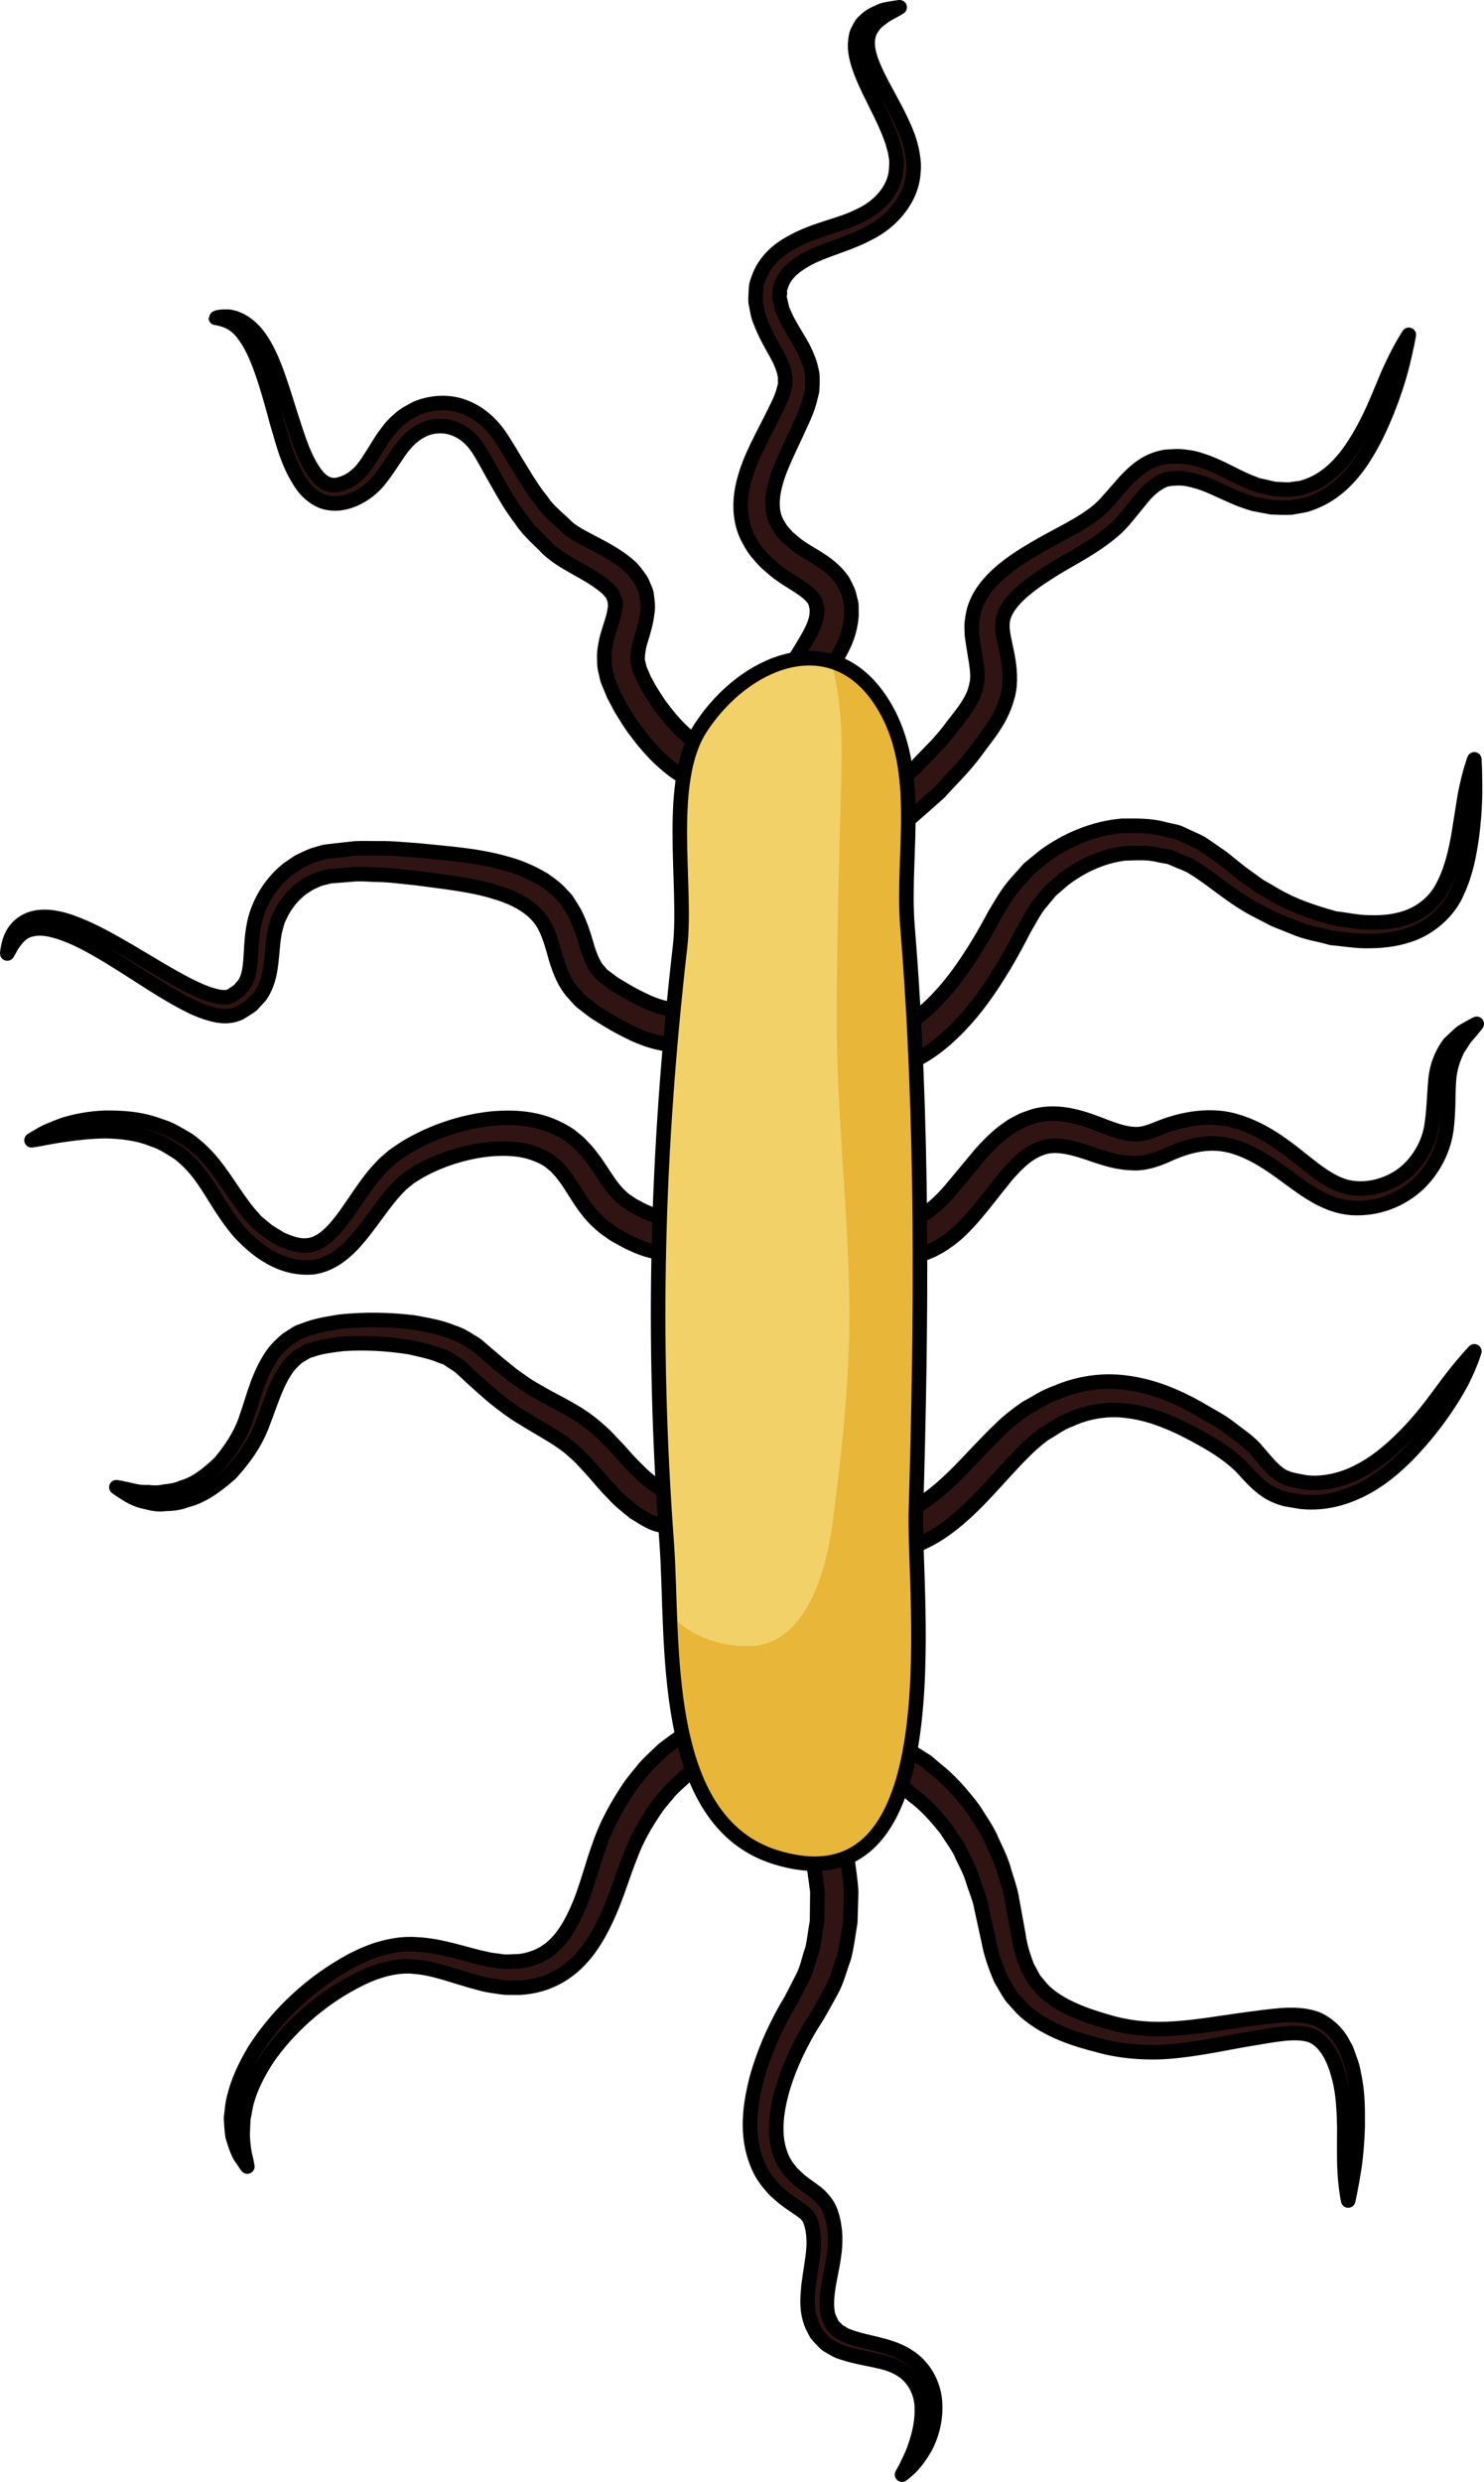 <?xml version="1.0" encoding="utf-8"?>
<!-- Generator: Adobe Illustrator 16.0.0, SVG Export Plug-In . SVG Version: 6.00 Build 0)  -->
<!DOCTYPE svg PUBLIC "-//W3C//DTD SVG 1.1//EN" "http://www.w3.org/Graphics/SVG/1.1/DTD/svg11.dtd">
<svg version="1.1" id="Layer_1" xmlns="http://www.w3.org/2000/svg" xmlns:xlink="http://www.w3.org/1999/xlink" x="0px" y="0px"
	 width="204.011px" height="341.017px" viewBox="0 0 204.011 341.017" enable-background="new 0 0 204.011 341.017"
	 xml:space="preserve">
<g>
	<g>
		
			<path fill="#301414" stroke="#000000" stroke-width="2" stroke-linecap="round" stroke-linejoin="round" stroke-miterlimit="10" d="
			M108.069,93.009c0,0,0.188-0.408,0.536-1.174c0.24-0.435,0.535-0.975,0.884-1.607c0.316-0.521,0.683-1.12,1.09-1.791
			c0.764-1.279,1.639-2.779,1.71-4.146l0.011-0.511l0.01-0.134l0.003-0.033c0.099,0.544,0.023,0.136,0.044,0.25l-0.005-0.026
			l-0.024-0.104l-0.095-0.422c-0.069-0.224-0.122-0.704-0.203-0.727c-0.072-0.065-0.117-0.133-0.138-0.226
			c-0.338-0.518-1.067-1.161-2.12-1.829c-1.034-0.678-2.406-1.424-3.72-2.604l-0.822-0.725c-0.305-0.313-0.642-0.706-0.952-1.068
			c-0.681-0.727-1.099-1.569-1.564-2.429c-0.865-1.797-1.046-3.938-0.784-5.835c0.262-1.918,0.895-3.663,1.606-5.3
			c0.729-1.624,1.544-3.165,2.321-4.69c0.724-1.481,1.652-3.126,1.93-4.443l0.181-0.639l-0.029-0.383
			c-0.033-0.257,0.085-0.462-0.041-0.813c-0.079-0.634-0.35-1.32-0.652-2.025c-0.696-1.428-1.742-3.015-2.5-4.869
			c-0.186-0.55-0.366-0.76-0.551-1.592l-0.258-1.32c-0.128-0.349-0.041-1.161-0.027-1.729c0-0.645,0.122-1.225,0.354-1.744
			c0.729-2.209,2.435-3.802,4.107-4.756c3.441-2.074,6.982-2.483,9.762-3.905c2.802-1.278,4.792-3.58,5.056-6.186
			c0.068-0.791,0.095-1.545-0.046-2.083c-0.028-0.569-0.294-1.272-0.453-1.906c-0.435-1.294-0.988-2.538-1.568-3.731
			c-1.156-2.392-2.373-4.588-3.084-6.808c-0.34-1.107-0.597-2.246-0.437-3.356c0.059-0.559,0.143-1.085,0.441-1.54
			c0.232-0.473,0.464-0.901,0.837-1.178c0.645-0.674,1.34-0.975,1.941-1.229c0.57-0.327,1.128-0.354,1.554-0.442
			C123.225,1.038,123.674,1,123.674,1s-0.399,0.258-1.134,0.65c-0.361,0.205-0.829,0.42-1.271,0.798
			c-0.475,0.331-0.997,0.729-1.337,1.313c-0.816,1.057-0.863,2.663-0.155,4.606c0.685,1.932,1.934,4.04,3.205,6.442
			c0.638,1.207,1.275,2.506,1.815,3.947c0.496,1.319,0.949,3.425,0.771,4.822c-0.169,3.72-2.979,6.921-6.218,8.508
			c-3.189,1.703-6.77,2.323-9.334,4.07c-1.344,0.819-2.321,1.949-2.655,3.161c-0.147,0.307-0.186,0.599-0.153,0.862
			c0.042,0.32-0.165,0.421,0.008,0.94l0.303,1.31c-0.009,0.048,0.271,0.633,0.39,0.923c0.642,1.453,1.632,2.852,2.575,4.595
			c0.442,0.922,0.868,1.878,1.076,3.015c0.171,0.505,0.12,1.207,0.122,1.829l-0.049,0.942l-0.158,0.646
			c-0.475,2.146-1.319,3.596-2.036,5.247c-0.742,1.583-1.471,3.095-2.069,4.563c-1.198,2.938-1.621,5.669-0.594,7.607
			c0.29,0.467,0.549,1.022,0.922,1.368l0.52,0.605l0.837,0.713c0.854,0.756,1.964,1.363,3.2,2.123
			c1.212,0.766,2.585,1.703,3.619,3.238c0.256,0.454,0.485,0.926,0.685,1.394c0.215,0.502,0.181,0.636,0.279,0.964l0.104,0.42
			l0.027,0.104l0.059,0.328l0.004,0.073l0.01,0.293c0.002,0.389,0.007,0.774,0.009,1.153c-0.222,3.044-1.525,4.909-2.273,6.324
			c-0.395,0.676-0.747,1.279-1.054,1.806c-0.237,0.438-0.438,0.81-0.603,1.111c-0.333,0.77-0.513,1.182-0.513,1.182l-0.01,0.025
			c-0.547,1.254-2.007,1.829-3.261,1.284c-1.255-0.545-1.83-2.005-1.284-3.259C108.057,93.04,108.066,93.019,108.069,93.009z"/>
		
			<path fill="#301414" stroke="#000000" stroke-width="2" stroke-linecap="round" stroke-linejoin="round" stroke-miterlimit="10" d="
			M117.646,111.602c0,0,1.519-0.993,4.174-2.729c1.162-0.937,2.444-2.114,4.012-3.425c1.407-1.546,3.233-3.173,4.773-5.237
			c0.737-1.001,1.722-2.146,2.354-3.14c0.905-1.417,1.113-2.098,1.356-3.308c0.181-1.076-0.051-2.459-0.333-4.109l-0.196-1.246
			l-0.097-0.643l-0.049-0.321l-0.027-0.305l-0.003-0.079l-0.004-0.156c0-0.442-0.047-0.774-0.007-1.317
			c0.082-0.619,0.179-1.273,0.338-1.859c0.673-2.19,2.122-3.814,3.579-5.087c1.479-1.281,3.066-2.296,4.658-3.231
			c3.117-1.849,6.61-3.363,8.934-5.357c0.726-0.653,1.159-1.172,1.744-1.833l1.831-2.096c1.35-1.4,2.883-2.893,5.506-3.341
			c0.892-0.052,1.708-0.182,2.914,0.013c1.149,0.107,1.993,0.453,2.916,0.765c1.789,0.672,3.292,1.561,4.778,2.234
			c0.695,0.362,1.558,0.64,2.07,0.857c0.814,0.187,1.621,0.368,2.42,0.549c0.7,0.009,1.376,0.077,2.065,0.067
			c0.687-0.15,1.411-0.123,2.051-0.382c2.643-0.807,4.682-2.808,6.176-4.907c2.996-4.285,4.333-8.694,5.699-11.542
			c1.342-2.893,2.397-4.433,2.397-4.433s-0.301,1.824-1.098,4.905c-0.421,1.532-1.017,3.382-1.845,5.463
			c-0.842,2.076-1.875,4.419-3.439,6.794c-1.55,2.329-3.817,4.833-7.163,5.989c-0.806,0.341-1.704,0.379-2.576,0.569
			c-0.9,0.055-1.85,0.001-2.779-0.027c-0.803-0.155-1.616-0.311-2.435-0.465c-1.064-0.33-1.808-0.578-2.645-0.953
			c-1.631-0.68-3.152-1.5-4.666-1.999c-1.669-0.496-2.597-0.741-4.581-0.437c-0.959,0.224-2.331,1.2-3.355,2.466l-1.671,2.05
			c-0.58,0.722-1.316,1.594-1.928,2.169c-3.138,2.823-6.426,4.221-9.351,6.139c-2.854,1.8-5.638,3.956-6.216,6.239
			c-0.623,2.23,1.201,5.248,0.845,9.375c-0.181,1.876-1.182,4.051-1.87,5.088c-0.912,1.496-1.798,2.504-2.651,3.706
			c-1.682,2.318-3.573,4.081-5.117,5.81c-1.779,1.576-3.346,3.002-4.645,4.059c-2.626,1.782-4.125,2.8-4.125,2.8
			c-1.132,0.77-2.674,0.475-3.442-0.655c-0.769-1.132-0.473-2.673,0.657-3.442c0.01-0.006,0.018-0.011,0.025-0.016L117.646,111.602z
			"/>
		
			<path fill="#301414" stroke="#000000" stroke-width="2" stroke-linecap="round" stroke-linejoin="round" stroke-miterlimit="10" d="
			M96.868,108.014c0,0-0.432-0.157-1.236-0.453c-0.597-0.136-2.631-1.28-3.878-2.399c-1.406-1.166-2.877-2.71-4.293-4.651
			c-0.749-0.94-1.396-2.044-2.104-3.197c-0.319-0.603-0.647-1.222-0.983-1.854l-0.436-1.049l-0.219-0.535l-0.109-0.269l-0.055-0.136
			l-0.027-0.066l-0.087-0.318c-0.12-0.76-0.359-1.121-0.359-2.38c-0.07-1.169,0.143-1.992,0.312-2.885
			c0.443-1.669,1.015-3.034,1.128-4.126c0.059-0.282,0.073-0.543,0.027-0.775l-0.015-0.37v-0.094
			c-0.022-0.082,0.202,0.66,0.101,0.327l-0.013-0.032l-0.027-0.071l-0.109-0.282c-0.146-0.305-0.286-0.915-0.441-0.976
			c-0.146-0.099-0.247-0.207-0.33-0.362c-0.883-0.855-2.187-1.71-3.628-2.525c-1.473-0.873-3.065-1.577-4.81-3.153
			c-1.228-1.318-2.558-2.32-3.704-4.093c-1.267-1.628-2.185-3.248-3.095-4.864c-0.915-1.557-1.784-3.278-2.647-4.633
			c-1.689-2.747-4.623-3.969-7.479-2.825c-1.505,0.713-2.324,1.534-3.346,2.886c-0.95,1.356-1.867,2.912-3.093,4.372
			c-1.291,1.461-3.112,2.608-5.084,2.904c-1.061,0.121-2.205,0.008-3.136-0.539c-0.911-0.518-1.646-1.215-2.146-1.946
			c-2.029-2.948-2.634-5.92-3.451-8.56c-1.417-5.304-2.713-9.666-4.514-12.017c-0.832-1.232-1.87-1.818-2.646-2.087
			c-0.783-0.254-1.269-0.312-1.269-0.309c0,0.034,0.443-0.18,1.351-0.163c0.911-0.057,2.325,0.428,3.596,1.64
			c2.577,2.491,3.841,7.173,5.483,12.339c0.849,2.546,1.683,5.514,3.344,7.71c0.843,1.092,1.851,1.634,2.994,1.414
			c1.286-0.263,2.472-1.021,3.411-2.151c0.941-1.201,1.768-2.684,2.782-4.255c0.604-0.777,1.057-1.56,1.989-2.347
			c0.975-0.942,1.438-1.079,2.589-1.74c1.922-0.812,4.31-1.039,6.44-0.27c1.055,0.371,2.026,0.94,2.863,1.634
			c0.83,0.671,1.697,1.664,2.139,2.335c1.158,1.692,1.972,3.229,2.96,4.779c0.925,1.534,1.869,3.03,2.86,4.219
			c0.794,1.302,2.369,2.488,3.585,3.704c0.897,0.771,2.511,1.572,4.023,2.36c1.563,0.832,3.174,1.723,4.71,3.125
			c0.437,0.486,0.85,1.015,1.216,1.555c0.384,0.557,0.381,0.799,0.589,1.212l0.118,0.277l0.027,0.069l0.015,0.034l0.121,0.399
			l0.026,0.207l0.094,0.822c0.084,0.564,0.069,1.091-0.01,1.586c-0.229,2.044-0.888,3.533-1.151,4.729
			c-0.094,0.564-0.2,1.168-0.163,1.434c-0.138,0.186,0.188,1.161,0.299,1.749l0.008,0.03c0.068,0.234-0.08-0.286-0.061-0.224
			l0.021,0.05l0.044,0.101l0.089,0.201l0.173,0.4l0.338,0.787c0.289,0.521,0.572,1.028,0.848,1.524
			c0.619,0.961,1.188,1.911,1.844,2.697c1.237,1.644,2.502,2.905,3.575,3.76c0.557,0.523,0.947,0.686,1.278,0.922
			c0.164,0.12,0.318,0.231,0.457,0.333c0.2,0.097,0.461,0.169,0.654,0.241c0.811,0.281,1.241,0.428,1.241,0.428l0.051,0.019
			c1.293,0.448,1.979,1.858,1.531,3.153c-0.449,1.29-1.86,1.977-3.153,1.527C96.898,108.023,96.876,108.018,96.868,108.014z"/>
		
			<path fill="#301414" stroke="#000000" stroke-width="2" stroke-linecap="round" stroke-linejoin="round" stroke-miterlimit="10" d="
			M99.399,141.388c0,0-0.403,0.273-1.157,0.785c-0.203,0.128-0.374,0.269-0.662,0.428c-0.396,0.166-0.845,0.337-1.338,0.502
			c-0.485,0.152-1.047,0.344-1.581,0.428c-0.495,0.014-1.022,0.027-1.579,0.043c-2.204-0.024-4.604-0.767-6.871-1.947
			c-1.17-0.562-2.323-1.253-3.481-1.974l-0.88-0.554l-0.393-0.279l-0.204-0.158l-0.413-0.32l-0.838-0.647
			c-0.285-0.219-0.668-0.684-0.99-1.035c-1.45-1.513-2.052-3.306-2.577-4.94c-0.457-1.674-0.818-2.966-1.422-4.221
			c-1.106-2.377-3.624-3.979-6.912-4.931c-3.202-1.022-6.932-1.382-10.728-1.903c-1.858-0.18-3.75-0.465-5.606-0.481
			c-0.931-0.021-1.882-0.106-2.801-0.081l-2.715,0.219l-0.681,0.052l-0.172,0.013c0.03-0.01-0.191,0.033,0.048-0.022l-0.087,0.022
			l-0.354,0.092c-0.439,0.13-1.013,0.222-1.341,0.383l-1.019,0.455l-1.044,0.659c-1.33,0.98-2.406,2.317-3.098,3.818
			c-0.385,0.728-0.579,1.574-0.757,2.324c-0.172,0.971-0.247,1.817-0.326,2.708c-0.175,1.84-0.297,4.049-1.635,5.995l-1.146,1.261
			c-0.437,0.326-0.903,0.602-1.355,0.892l-0.343,0.21c-0.407,0.173-0.297,0.108-0.469,0.174c-0.19,0.069-0.414,0.146-0.812,0.188
			c-0.756,0.123-1.233,0.024-1.777-0.033c-2.03-0.399-3.628-1.232-5.149-2.046c-3.004-1.671-5.615-3.459-8.079-4.998
			c-2.452-1.543-4.729-2.896-6.827-3.787c-2.088-0.887-4.018-1.358-5.406-1.003c-1.462,0.236-2.229,1.413-2.733,2.112
			C1.24,130.583,1,131.007,1,131.007s0.021-0.493,0.25-1.414c0.234-0.857,0.842-2.442,2.743-3.229
			c1.894-0.766,4.274-0.287,6.526,0.615c2.302,0.893,4.686,2.22,7.222,3.702c2.535,1.478,5.212,3.181,8.108,4.675
			c1.435,0.725,2.981,1.408,4.419,1.637c0.327,0.027,0.736,0.05,0.861,0.017c0.053,0.032,0.25-0.024,0.479-0.118
			c0.036-0.011,0.364-0.137,0.161-0.054l0.219-0.157l0.887-0.61c0.212-0.27,0.431-0.528,0.663-0.777
			c1.613-2.344,0.306-6.521,2.15-10.737c0.846-2.001,2.202-3.809,3.956-5.186l1.389-0.939c0.522-0.273,1.081-0.521,1.63-0.768
			c0.555-0.244,0.958-0.303,1.445-0.462l0.353-0.103l0.086-0.025c0.299-0.07,0.138-0.025,0.229-0.045l0.193-0.023l0.772-0.088
			l3.095-0.346c1.022-0.062,2.018-0.006,3.024-0.013c2.028-0.04,3.976,0.189,5.934,0.319c3.799,0.408,7.649,0.625,11.464,1.689
			c1.905,0.484,3.737,1.229,5.551,2.329c0.972,0.671,1.919,1.413,2.384,2.002l0.442,0.465l0.056,0.06l0.206,0.246L78,123.828
			l0.204,0.319l0.792,1.282c0.893,1.742,1.407,3.604,1.804,4.957c0.437,1.331,0.937,2.49,1.569,3.069
			c0.177,0.177,0.195,0.336,0.478,0.549l0.848,0.636l0.648,0.486l0.841,0.509c1.11,0.667,2.142,1.258,3.117,1.705
			c1.95,0.982,3.644,1.385,4.836,1.366c0.296-0.006,0.577-0.011,0.839-0.015c0.205-0.049,0.314-0.131,0.463-0.15
			c0.142-0.03,0.277-0.037,0.418-0.037c0.198-0.105,0.43-0.292,0.61-0.41c0.746-0.523,1.146-0.803,1.146-0.803
			c1.12-0.784,2.664-0.512,3.449,0.608c0.785,1.121,0.513,2.665-0.607,3.451c-0.008,0.004-0.015,0.009-0.022,0.014L99.399,141.388z"
			/>
		
			<path fill="#301414" stroke="#000000" stroke-width="2" stroke-linecap="round" stroke-linejoin="round" stroke-miterlimit="10" d="
			M98.626,171.407c0,0-0.43,0.107-1.23,0.309c-0.771,0.191-2.27,0.52-4.063,0.613c-1.866,0.071-4.278-0.378-6.466-1.441
			c-0.581-0.236-1.084-0.551-1.638-0.847c-0.335-0.197-0.419-0.203-0.965-0.563l-0.73-0.518c-0.444-0.265-1.11-0.884-1.71-1.459
			c-0.594-0.585-1.017-1.162-1.488-1.769c-0.873-1.226-1.565-2.425-2.294-3.509c-0.374-0.494-0.732-1.039-1.157-1.463l-0.307-0.342
			c0.003-0.006-0.226-0.234-0.03-0.058l-0.217-0.179l-0.867-0.725c-0.757-0.48-1.996-1.069-3.292-1.344
			c-1.314-0.298-2.775-0.336-4.265-0.259c-2.986,0.211-6.164,1.051-9.05,2.458c-0.722,0.346-1.431,0.731-2.08,1.166l-0.494,0.32
			l-0.415,0.336c-0.329,0.274-0.722,0.564-0.926,0.814c-1.004,0.954-2.102,2.41-3.116,3.798c-1.048,1.412-2.102,2.9-3.429,4.307
			c-1.316,1.369-3.119,2.76-5.366,3.063c-4.477,0.388-7.877-2.411-10.072-4.769c-2.454-2.82-3.754-5.687-5.528-7.993
			c-0.864-1.149-1.824-2.11-2.855-2.911c-0.985-0.609-2.369-1.551-3.425-1.827c-2.203-0.938-4.631-1.146-6.661-1.2
			c-2.069,0.039-3.877,0.243-5.376,0.461c-1.508,0.189-2.687,0.432-3.503,0.589c-0.816,0.16-1.276,0.206-1.276,0.206
			s0.369-0.253,1.111-0.657c0.715-0.478,1.859-0.936,3.355-1.484c1.511-0.472,3.421-0.861,5.658-0.95
			c2.241-0.004,4.769,0.077,7.511,1.118c1.504,0.453,2.445,1.089,3.897,1.926c1.268,0.909,2.429,2.008,3.438,3.256
			c1.991,2.457,3.564,5.414,5.556,7.526c0.396,0.546,1.187,1.072,1.789,1.612c0.473,0.363,1.272,0.796,1.892,1.2
			c1.362,0.637,2.771,1.095,4.018,0.86c2.531-0.41,4.507-3.466,6.463-6.326c1.033-1.485,1.973-2.936,3.466-4.472
			c0.369-0.418,0.687-0.658,1.019-0.958c0.211-0.177,0.229-0.217,0.597-0.505l0.591-0.416c0.788-0.565,1.602-1.044,2.43-1.479
			c3.308-1.75,6.831-2.827,10.432-3.218c3.63-0.325,7.292-0.029,10.755,2.283l0.881,0.708l0.218,0.177
			c0.342,0.291,0.224,0.216,0.358,0.344l0.444,0.472c0.623,0.62,1.083,1.28,1.576,1.921c0.883,1.271,1.598,2.448,2.282,3.368
			c0.349,0.428,0.712,0.896,1.03,1.189c0.334,0.282,0.523,0.567,1.119,0.927l0.738,0.501l0.551,0.289
			c0.458,0.233,0.903,0.507,1.328,0.66c1.715,0.775,3.096,0.965,4.317,0.918c1.291-0.114,2.18-0.299,3.008-0.522
			c0.801-0.215,1.227-0.331,1.227-0.331c1.319-0.356,2.682,0.423,3.037,1.744c0.358,1.32-0.424,2.681-1.744,3.038
			C98.67,171.395,98.635,171.405,98.626,171.407z"/>
		
			<path fill="#301414" stroke="#000000" stroke-width="2" stroke-linecap="round" stroke-linejoin="round" stroke-miterlimit="10" d="
			M101.639,207.957c0,0-0.377,0.159-1.084,0.458c-0.793,0.271-1.519,0.805-3.421,1.192c-0.878,0.192-1.827,0.496-2.937,0.414
			c-0.546-0.008-1.115-0.02-1.705-0.029c-0.583-0.095-1.188-0.288-1.806-0.454c-1.294-0.259-2.336-1.076-3.501-1.747
			c-0.987-0.809-2.072-1.656-2.924-2.62c-0.952-0.945-1.776-1.945-2.668-2.974c-0.692-0.738-1.81-2.054-2.695-2.761
			c-1.677-1.607-4.255-2.879-7.01-4.601c-1.282-0.743-2.646-1.777-4.01-2.865c-1.257-1.073-2.49-2.173-3.659-3.267l-0.888-0.825
			l-0.223-0.206c-0.055-0.046,0.383,0.291,0.183,0.141l-0.032-0.021l-0.063-0.041l-0.127-0.085l-0.508-0.334l-1.019-0.672
			c-0.339-0.216-0.627-0.234-0.939-0.368c-1.104-0.502-2.704-0.827-4.189-1.179c-3.08-0.489-6.254-0.673-9.325-0.461
			c-1.501,0.191-3.021,0.364-4.3,0.838l-0.504,0.145c0.147-0.088-0.251,0.147-0.35,0.206l-1.014,0.595
			c-0.501,0.454-0.839,0.757-1.265,1.277c-1.632,2.14-2.434,5.006-3.476,7.687c-1.014,2.822-2.639,5.03-4.47,7.044
			c-1.945,1.731-3.96,3.172-6.078,3.681c-1.006,0.408-2.015,0.488-2.949,0.507c-0.933,0.138-1.77-0.047-2.513-0.239
			c-1.511-0.286-2.515-0.938-3.177-1.381c-0.673-0.414-0.994-0.668-0.994-0.668s0.438,0.059,1.186,0.229
			c0.762,0.125,1.787,0.543,3.175,0.451c0.674,0.083,1.406,0.104,2.2-0.069c0.797-0.094,1.649-0.181,2.502-0.576
			c1.794-0.477,3.505-1.826,5.155-3.389c1.394-1.656,2.949-3.857,3.727-6.414c0.919-2.567,1.552-5.617,3.545-8.501
			c0.487-0.695,1.306-1.474,1.966-2.029l0.99-0.633c0.241-0.139,0.166-0.133,0.665-0.396l0.622-0.219
			c1.684-0.685,3.352-0.924,5.043-1.202c3.361-0.358,6.768-0.293,10.182,0.121c1.716,0.35,3.368,0.546,5.28,1.34
			c1.007,0.313,1.7,0.745,2.37,1.174l0.521,0.314l0.128,0.078l0.067,0.039l0.032,0.021l0.244,0.184l0.229,0.198l0.919,0.79
			c1.229,1.068,2.426,2.054,3.607,2.991c1.146,0.841,2.284,1.679,3.692,2.431c2.477,1.47,5.402,2.663,7.919,4.886
			c1.289,1.074,1.949,1.876,3.083,3.05c0.861,0.958,1.688,1.919,2.501,2.688c1.612,1.67,3.154,2.723,4.528,3.077
			c0.349,0.075,0.669,0.199,0.998,0.255c0.343-0.01,0.675-0.021,0.992-0.03c0.638,0.079,1.212-0.167,1.732-0.278
			c0.948-0.091,2.174-0.805,2.824-1.05c0.703-0.31,1.077-0.476,1.077-0.476c1.252-0.557,2.713,0.008,3.269,1.259
			c0.557,1.25-0.009,2.714-1.257,3.269c-0.013,0.006-0.023,0.01-0.033,0.015L101.639,207.957z"/>
		
			<path fill="#301414" stroke="#000000" stroke-width="2" stroke-linecap="round" stroke-linejoin="round" stroke-miterlimit="10" d="
			M120.012,142.218c0,0,0.448-0.057,1.287-0.162c0.49-0.035,0.66-0.195,1.108-0.285c0.389-0.089,0.968-0.384,1.544-0.626
			c2.353-1.17,5.505-3.964,8.445-8.24c1.483-2.121,2.945-4.557,4.368-7.243c1.017-1.648,1.543-2.706,2.818-4.208
			c0.624-0.7,1.256-1.409,1.893-2.123c0.711-0.58,1.43-1.163,2.154-1.753c3.013-2.177,6.67-3.768,10.618-4.111
			c1.962-0.008,3.968-0.073,5.88,0.486l1.445,0.325c0.203,0.063,0.063-0.028,0.542,0.163l0.307,0.142l0.614,0.284
			c0.825,0.425,1.623,0.652,2.472,1.238l2.507,1.731l2.113,1.699c0.704,0.577,1.381,1.02,2.071,1.534
			c0.323,0.228,0.729,0.551,0.983,0.698l1.161,0.66c3.096,1.947,6.028,2.893,9.21,3.778c1.577,0.169,3.188,0.547,4.669,0.537
			c1.703,0.047,3.05-0.074,4.402-0.44c2.717-0.704,4.79-2.477,5.862-4.765c1.134-2.243,1.639-4.643,2.019-6.756
			c0.345-2.159,0.648-4.04,0.894-5.59c0.611-3.119,1.278-4.854,1.278-4.854s0.132,1.837,0.098,4.999
			c-0.042,1.58-0.156,3.507-0.455,5.72c-0.326,2.208-0.742,4.759-1.963,7.409c-1.108,2.681-3.776,5.197-7.067,6.126
			c-1.616,0.515-3.482,0.694-5.027,0.699c-1.773,0.062-3.451-0.273-5.234-0.421c-1.699-0.497-3.507-0.718-5.201-1.484l-2.591-1.035
			l-2.363-1.226c-3.287-1.622-6.357-4.459-8.851-5.919c-0.631-0.452-1.608-0.729-2.394-1.101l-0.622-0.262l-0.313-0.132
			c0.275,0.094-0.096-0.005-0.111,0.002l-1.197-0.213c-1.577-0.427-3.196-0.275-4.77-0.246c-3.163,0.389-6.066,1.784-8.454,3.629
			l-1.706,1.475c-0.451,0.54-0.898,1.075-1.34,1.605c-0.859,0.951-1.784,2.785-2.373,3.773c-1.433,2.817-2.941,5.448-4.522,7.791
			c-3.117,4.702-6.737,8.211-10.025,9.935c-0.861,0.396-1.546,0.76-2.34,0.993c-0.738,0.21-1.544,0.465-1.903,0.486
			c-0.836,0.12-1.282,0.184-1.282,0.184c-1.355,0.195-2.609-0.745-2.805-2.1c-0.194-1.354,0.746-2.608,2.099-2.804
			C119.975,142.224,120.002,142.218,120.012,142.218z"/>
		
			<path fill="#301414" stroke="#000000" stroke-width="2" stroke-linecap="round" stroke-linejoin="round" stroke-miterlimit="10" d="
			M124.073,167.938c0,0,0.393-0.093,1.127-0.271c0.355-0.089,0.51-0.219,0.863-0.328c0.348-0.204,0.811-0.377,1.271-0.731
			c0.951-0.627,2.059-1.63,3.276-3.025c1.257-1.51,2.678-3.215,4.228-5.075c0.869-0.958,1.817-1.964,3.007-2.904
			c0.295-0.236,0.628-0.452,0.948-0.68c0.225-0.141,0.185-0.155,0.627-0.4l0.447-0.231c0.326-0.157,0.535-0.307,0.966-0.477
			l1.363-0.473c3.626-0.975,7.117,0.442,9.767,1.468c1.373,0.518,2.664,0.945,3.845,1.013c1.218,0.102,2.096-0.242,3.744-0.902
			c3.039-1.212,7.062-1.948,10.551-0.811c3.476,1.041,6.356,3.215,8.771,5.157c2.49,1.991,4.806,3.816,7.39,4
			c2.538,0.246,5.258-0.73,7.085-2.32c1.864-1.653,3.025-3.862,3.415-6.017c0.38-2.256,0.385-4.48,0.582-6.493
			c0.156-2.077,1.003-3.889,1.925-5.089c0.549-0.511,1.039-0.965,1.464-1.362c0.451-0.349,0.9-0.558,1.231-0.759
			c0.672-0.39,1.046-0.554,1.046-0.554s-0.246,0.352-0.737,0.923c-0.24,0.285-0.538,0.635-0.889,1.045
			c-0.284,0.437-0.614,0.938-0.982,1.497c-0.581,1.181-1.12,2.581-1.231,4.462c-0.116,1.903-0.023,4.136-0.348,6.664
			c-0.37,2.606-1.659,5.333-3.877,7.453c-2.291,2.104-5.416,3.419-8.919,3.258c-3.6-0.172-6.52-2.441-8.991-4.243
			c-2.573-1.928-5.068-3.573-7.834-4.302c-2.771-0.726-5.452-0.158-8.224,1.021c-1.244,0.585-3.373,1.497-5.314,1.357
			c-1.941-0.048-3.615-0.59-5.085-1.071c-2.932-1.051-5.311-1.677-7.159-1.078c-2.009,0.617-3.579,2.149-5.08,3.893
			c-2.872,3.518-5.389,7.175-8.241,9.064c-0.658,0.509-1.371,0.84-1.97,1.172c-0.671,0.28-1.359,0.566-1.733,0.664
			c-0.733,0.19-1.122,0.292-1.122,0.292c-1.324,0.346-2.678-0.449-3.021-1.773c-0.345-1.324,0.451-2.676,1.774-3.021
			C124.037,167.946,124.062,167.942,124.073,167.938z"/>
		
			<path fill="#301414" stroke="#000000" stroke-width="2" stroke-linecap="round" stroke-linejoin="round" stroke-miterlimit="10" d="
			M120.378,208.2c0,0,0.395,0.01,1.136,0.029c0.18,0.002,0.383,0.005,0.605,0.009c0.143-0.028,0.302-0.059,0.471-0.091
			c0.318-0.023,0.748-0.102,1.297-0.294c1.05-0.295,2.322-0.918,3.717-1.94c1.4-1.002,2.915-2.378,4.528-4.029
			c1.629-1.646,3.332-3.571,5.403-5.551c1.013-0.994,2.219-1.961,3.553-2.876c1.585-0.826,2.388-1.503,4.181-2.13
			c3.152-1.354,6.623-1.821,10.057-1.268c3.42,0.515,6.545,1.852,9.476,3.494c1.37,0.854,2.724,1.472,4.102,2.518
			c1.308,1.026,2.882,2.02,3.875,3.258c1.135,1.289,1.973,2.399,2.982,3.126c0.979,0.786,2.111,0.91,3.685,1.221
			c2.442,0.317,5.212-0.357,7.418-1.533c2.273-1.163,4.184-2.797,5.824-4.403c3.314-3.23,5.426-6.574,7.142-8.721
			c1.712-2.169,2.85-3.344,2.85-3.344s-0.438,1.574-1.686,4.085c-1.308,2.472-3.492,5.856-6.812,9.438
			c-1.676,1.767-3.648,3.611-6.178,5.039c-2.54,1.42-5.533,2.439-9.037,2.114c-0.787-0.134-1.351-0.198-2.337-0.396
			c-0.874-0.244-1.729-0.604-2.496-1.109c-1.523-1.014-2.6-2.39-3.569-3.385c-2.069-2.018-4.571-3.412-7.477-4.926
			c-2.637-1.34-5.474-2.401-8.24-2.698c-2.745-0.365-5.569,0.188-7.82,1.263c-1.047,0.297-2.589,1.454-3.524,1.955
			c-0.986,0.747-1.942,1.565-2.846,2.501c-1.829,1.816-3.504,3.773-5.178,5.541c-1.667,1.774-3.342,3.382-5.055,4.659
			c-1.688,1.291-3.447,2.232-5.049,2.732c-1.406,0.549-3.41,0.701-3.934,0.67c-0.741-0.004-1.138-0.006-1.138-0.006
			c-1.368-0.006-2.473-1.118-2.467-2.487c0.007-1.367,1.119-2.472,2.489-2.466C120.338,208.2,120.364,208.2,120.378,208.2z"/>
		
			<path fill="#301414" stroke="#000000" stroke-width="2" stroke-linecap="round" stroke-linejoin="round" stroke-miterlimit="10" d="
			M101.865,240.766c0,0-0.399,0.081-1.148,0.238c-0.708,0.171-2.021,0.317-2.849,0.855c-0.968,0.326-2.262,1.177-3.669,2.22
			c-0.638,0.621-1.368,1.221-2.063,1.95c-0.627,0.802-1.387,1.56-2.012,2.501c-1.263,1.859-2.563,3.994-3.454,6.444
			c-1.007,2.454-1.824,5.374-3.161,8.335c-1.342,2.895-3.164,6.188-6.553,8.18c-1.712,0.978-3.447,1.501-5.544,1.62
			c-0.841-0.034-1.561,0.059-2.507-0.078c-0.915-0.154-1.956-0.255-2.75-0.499c-3.358-0.847-6.295-2.109-9.178-2.313
			c-1.439-0.165-2.826,0.056-4.177,0.398c-1.598,0.463-2.712,0.945-4.062,1.662c-5.199,2.723-9.325,6.7-11.993,10.562
			c-1.278,1.969-2.25,3.902-2.755,5.714c-0.294,0.898-0.348,1.772-0.546,2.565c-0.034,0.808-0.069,1.55-0.097,2.22
			c0.063,1.351,0.206,2.436,0.418,3.166c0.173,0.739,0.234,1.174,0.234,1.174s-0.257-0.318-0.677-0.986
			c-0.532-0.635-0.915-1.723-1.349-3.192c-0.11-0.743-0.168-1.586-0.208-2.505c0.121-0.895,0.161-1.904,0.449-2.909
			c0.49-2.049,1.472-4.2,2.78-6.383c2.735-4.277,6.894-8.619,12.442-11.811c1.308-0.79,3.063-1.579,4.471-2.03
			c1.658-0.508,3.479-0.84,5.241-0.712c3.567,0.145,6.774,1.418,9.763,2.023c0.778,0.203,1.382,0.193,2.072,0.322
			c0.666,0.106,1.587-0.017,2.365-0.013c1.136-0.122,2.581-0.553,3.62-1.245c2.207-1.376,3.626-3.942,4.709-6.569
			c1.095-2.663,1.764-5.5,2.789-8.271c0.981-2.845,2.402-5.319,3.848-7.521c0.713-1.109,1.594-2.056,2.333-3.014
			c0.822-0.9,1.709-1.68,2.494-2.444c1.75-1.364,3.336-2.485,5.069-3.141c1.709-0.838,2.687-0.88,3.453-1.095
			c0.746-0.168,1.144-0.261,1.144-0.261c1.332-0.305,2.663,0.529,2.967,1.863c0.305,1.333-0.529,2.662-1.863,2.966
			C101.904,240.758,101.876,240.763,101.865,240.766z"/>
		
			<path fill="#301414" stroke="#000000" stroke-width="2" stroke-linecap="round" stroke-linejoin="round" stroke-miterlimit="10" d="
			M112.808,242.806c0,0,0.034,0.438,0.097,1.26c-0.004,0.516,0.173,0.659,0.26,1.004c0.024,0.238,0.373,0.949,0.62,1.55
			c0.161,0.365,0.332,0.747,0.512,1.147l0.137,0.31l0.071,0.158l0.036,0.079l0.108,0.283l0.205,0.649
			c0.282,0.885,0.585,1.841,0.909,2.864c0.161,0.514,0.325,1.043,0.495,1.588c0.088,0.631,0.179,1.279,0.271,1.945
			c0.16,1.391,0.388,2.616,0.481,4.325c-0.039,1.321-0.078,2.699-0.119,4.126c-0.266,1.564-0.454,3.225-0.861,4.838
			c-0.587,1.537-0.953,3.223-1.812,4.723c-0.849,1.51-1.669,3.107-2.557,4.408c-1.6,2.617-3.07,5.63-4.009,8.719
			c-0.908,3.073-1.398,6.438-0.367,9.18c0.224,0.692,0.576,1.324,1.004,1.894c0.22,0.254,0.451,0.619,0.648,0.796l0.951,0.902
			c0.55,0.436,1.161,0.88,1.962,1.455c0.775,0.519,1.684,1.463,2.188,2.513c1.633,4.069,0.24,7.829-0.185,10.869
			c-0.247,1.499-0.269,3.097,0.093,4.031l0.503,1.073c0.194,0.224,0.379,0.328,0.536,0.524c0.104,0.2,0.438,0.342,0.691,0.506
			c0.264,0.161,0.511,0.345,0.849,0.438c2.444,0.99,5.675,1.113,8.174,2.69c2.7,1.629,3.83,4.519,3.854,6.842
			c0.068,2.36-0.592,4.299-1.33,5.725c-0.801,1.412-1.604,2.382-2.226,2.962c-0.624,0.578-0.993,0.835-0.993,0.835
			s0.212-0.391,0.609-1.123c0.338-0.755,0.918-1.792,1.338-3.215c0.461-1.392,0.866-3.144,0.77-5.085
			c-0.086-1.926-1.091-4.017-3.031-5.114c-2.069-1.26-4.83-1.204-8.048-2.301c-0.399-0.104-0.796-0.339-1.193-0.563
			c-0.396-0.24-0.802-0.394-1.179-0.823c-0.367-0.371-0.778-0.792-1.062-1.178l-0.541-1.055c-0.854-2.018-0.668-3.793-0.508-5.534
			c0.201-1.701,0.554-3.4,0.668-4.878c0.134-1.478-0.021-3.214-0.555-4.284c-0.433-0.956-1.825-1.525-3.576-2.905l-0.992-0.872
			c-0.458-0.406-0.712-0.791-1.073-1.193c-0.647-0.799-1.197-1.73-1.556-2.686c-1.562-3.907-0.971-7.936-0.091-11.458
			c0.963-3.573,2.396-6.794,4.128-9.866c0.92-1.461,1.505-2.798,2.179-4.074c0.699-1.273,0.904-2.712,1.391-3.992
			c0.299-1.315,0.408-2.602,0.642-3.835c0.017-1.418,0.031-2.787,0.046-4.104c-0.152-1.112-0.295-2.178-0.434-3.189
			c-0.065-0.528-0.128-1.041-0.19-1.538c-0.178-0.539-0.352-1.063-0.52-1.569c-0.342-1.016-0.663-1.968-0.96-2.846l-0.218-0.646
			l-0.008-0.021c-0.068-0.188,0.091,0.236,0.069,0.188l-0.016-0.036l-0.034-0.071l-0.066-0.141l-0.13-0.277
			c-0.174-0.373-0.34-0.729-0.499-1.066c-0.346-0.817-0.66-1.322-0.918-2.252c-0.243-0.805-0.473-1.613-0.458-1.936
			c-0.078-0.821-0.12-1.261-0.12-1.261c-0.129-1.361,0.87-2.571,2.23-2.701c1.362-0.13,2.572,0.869,2.702,2.229
			C112.803,242.756,112.807,242.795,112.808,242.806z"/>
		
			<path fill="#301414" stroke="#000000" stroke-width="2" stroke-linecap="round" stroke-linejoin="round" stroke-miterlimit="10" d="
			M119.33,237.74c0,0,0.393,0.174,1.128,0.503c0.74,0.348,1.801,0.762,3.199,1.465c0.718,0.442,1.515,0.935,2.381,1.468
			c0.428,0.272,0.878,0.555,1.341,0.846c0.407,0.345,0.827,0.701,1.262,1.069c1.807,1.399,3.545,3.319,5.219,5.557
			c0.72,1.191,1.591,2.376,2.247,3.717c0.577,1.369,1.343,2.734,1.8,4.236c0.407,1.509,1.033,3.025,1.257,4.639
			c0.282,1.539,0.566,3.109,0.857,4.707c0.235,1.708,0.703,2.95,1.175,4.263c0.353,0.606,0.657,1.253,1.025,1.856
			c0.476,0.511,0.875,1.094,1.391,1.587c2.105,1.937,5.189,3.144,8.403,4.068c3.196,0.979,6.268,1.229,9.551,0.996
			c3.252-0.217,6.516-0.82,9.746-1.247c1.63-0.227,3.157-0.419,4.782-0.571c1.627-0.1,3.359-0.106,5.048,0.553
			c1.641,0.768,2.897,2.094,3.561,3.472l0.292,0.504c0.177,0.344,0.147,0.376,0.232,0.577l0.337,0.955
			c0.247,0.605,0.432,1.267,0.543,1.984c0.622,2.773,0.533,5.127,0.538,7.277c-0.06,2.123-0.236,3.95-0.438,5.444
			c-0.464,2.975-0.865,4.684-0.865,4.684s-0.404-1.73-0.516-4.757c-0.042-1.507-0.03-3.325-0.015-5.387
			c-0.064-2.021-0.112-4.441-0.711-6.69c-0.597-2.376-1.696-4.976-3.848-5.851c-2.222-0.762-5.393-0.005-8.532,0.491
			c-3.136,0.525-6.407,1.262-9.896,1.624c-3.445,0.397-7.331,0.202-10.743-0.746c-3.365-0.866-6.976-1.991-10.006-4.54
			c-0.727-0.639-1.349-1.42-2.007-2.138c-0.545-0.792-1.001-1.638-1.487-2.46c-0.755-1.756-1.389-3.613-1.64-5.102
			c-0.341-1.558-0.677-3.092-1.003-4.591c-0.243-1.461-0.875-2.749-1.255-4.079c-0.419-1.32-1.116-2.461-1.622-3.644
			c-0.583-1.141-1.351-2.112-1.964-3.116c-1.453-1.851-2.918-3.433-4.46-4.568c-0.365-0.303-0.72-0.599-1.062-0.881
			c-0.37-0.219-0.727-0.43-1.068-0.635c-0.678-0.412-1.299-0.793-1.858-1.137c-1.291-0.628-2.444-1.058-3.165-1.382
			c-0.742-0.313-1.138-0.48-1.138-0.48c-1.26-0.533-1.849-1.988-1.314-3.247c0.533-1.261,1.988-1.85,3.247-1.315
			C119.29,237.723,119.319,237.737,119.33,237.74z"/>
	</g>
	<path fill="#F3D169" d="M96.374,99.923c-4.912,7.442-1.911,21.575-2.885,30.137c-3.215,28.285-3.916,53.704-1.824,82.116
		c0.966,13.131-1.128,38.112,15.053,43.034c24.615,7.487,18.842-35.646,19.199-47.627c0.779-26.137,1.018-53.644-1.159-80.23
		c-0.853-10.403,2.473-22.35-4.014-31.571C113.99,86.177,102.444,90.728,96.374,99.923z"/>
	<path fill="#E8B638" d="M125.917,207.583c0.779-26.137,1.018-53.644-1.159-80.23c-0.853-10.403,2.473-22.35-4.014-31.571
		c-1.862-2.646-4.09-4.185-6.463-4.881c1.295,4.728,1.518,9.973,1.403,14.595c-0.279,11.366-0.638,22.7-0.661,34.031
		c-0.028,12.824,1.492,25.721,1.729,38.54c0.187,10.3-0.956,21.076-2.302,31.225c-0.847,6.396-3.579,16.844-11.588,16.898
		c-3.427,0.024-6.788-1.019-9.482-3.177c-0.445-0.357-0.88-0.753-1.306-1.177c0.496,13.176,1.894,29.495,14.644,33.374
		C131.333,262.697,125.56,219.564,125.917,207.583z"/>
	<path fill="none" stroke="#000000" stroke-width="2" stroke-linecap="round" stroke-linejoin="round" stroke-miterlimit="10" d="
		M96.374,99.923c-4.912,7.442-1.911,21.575-2.885,30.137c-3.215,28.285-3.916,53.704-1.824,82.116
		c0.966,13.131-1.128,38.112,15.053,43.034c24.615,7.487,18.842-35.646,19.199-47.627c0.779-26.137,1.018-53.644-1.159-80.23
		c-0.853-10.403,2.473-22.35-4.014-31.571C113.99,86.177,102.444,90.728,96.374,99.923z"/>
</g>
</svg>
